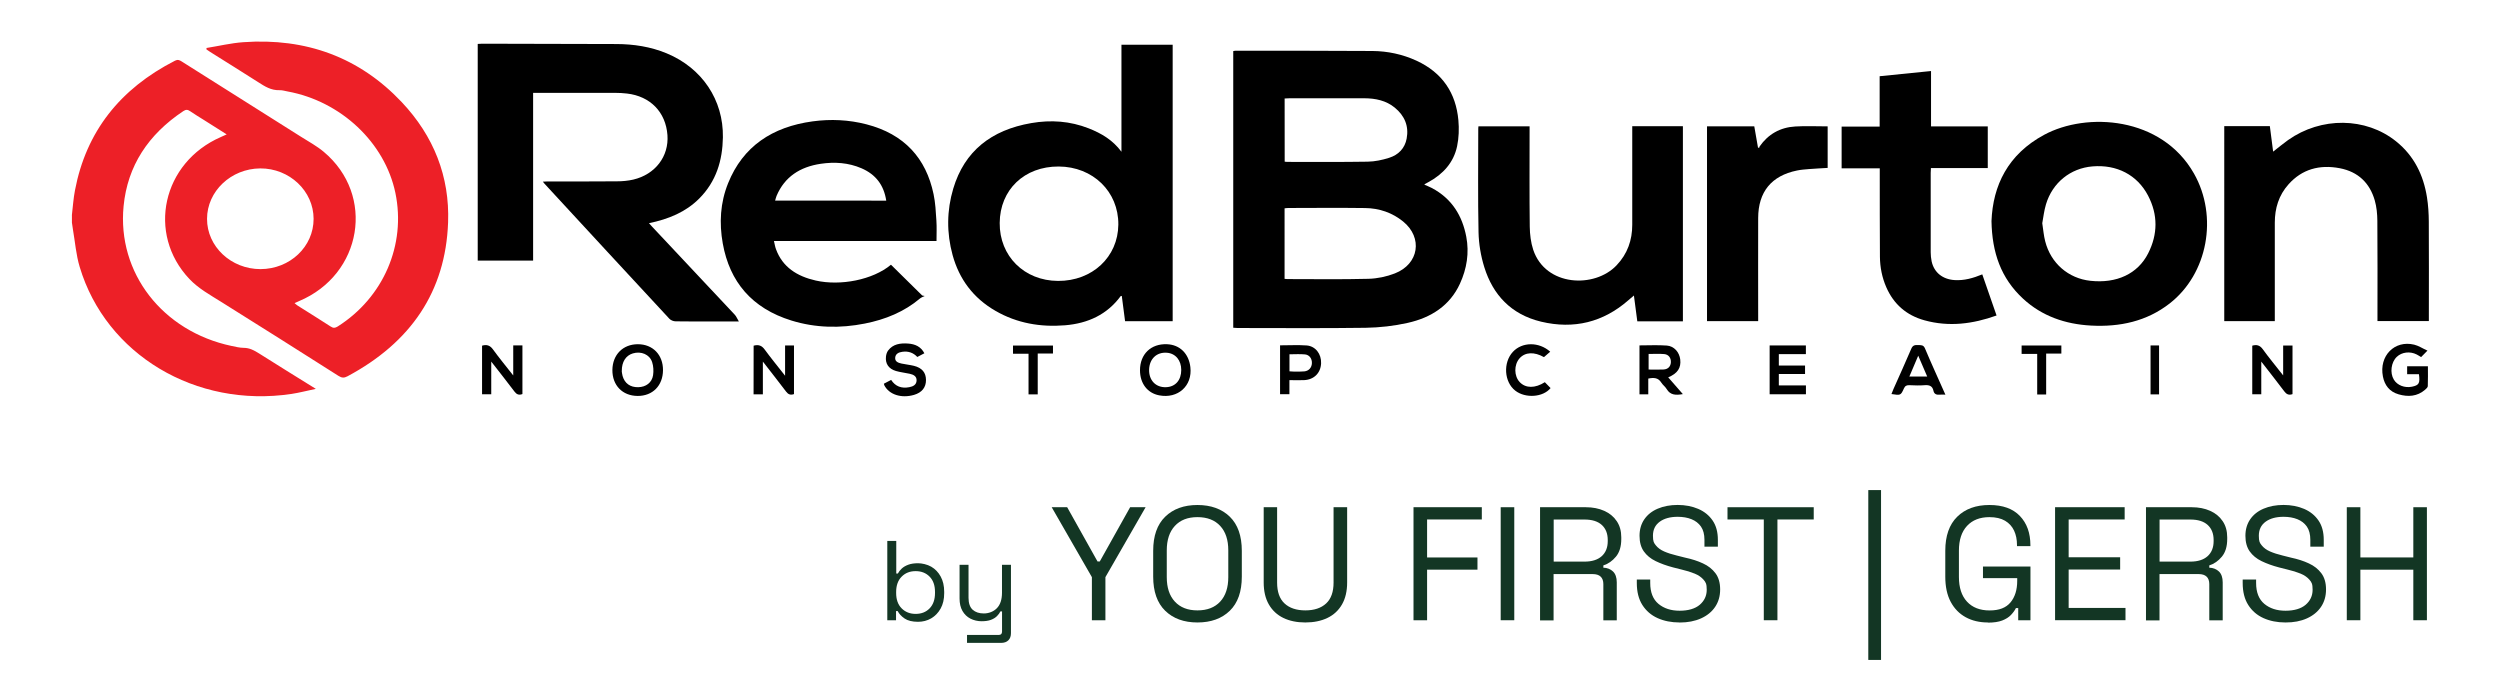 <?xml version="1.0" encoding="UTF-8"?>
<!-- Generator: Adobe Illustrator 24.2.3, SVG Export Plug-In . SVG Version: 6.00 Build 0)  -->
<svg xmlns="http://www.w3.org/2000/svg" xmlns:xlink="http://www.w3.org/1999/xlink" version="1.1" id="Layer_1" x="0px" y="0px" viewBox="0 0 4490.6 1232.7" style="enable-background:new 0 0 4490.6 1232.7;" xml:space="preserve">
<style type="text/css">
	.st0{fill:#133624;}
	.st1{fill:#ED2027;}
</style>
<g>
	<path class="st0" d="M1649,1116.9c-10.3,0-18.4-2-24.1-5.9c-5.8-3.9-9.9-8.4-12.5-13.4h-2.9v16.5h-15.7V971.6h16.1v58.6h2.9   c1.6-3.1,3.9-6.1,6.9-8.9s6.9-5.1,11.7-6.9c4.8-1.8,10.7-2.7,17.6-2.7s16.6,2.1,23.7,6.2s12.8,10,17,17.7s6.3,16.8,6.3,27.4v2.6   c0,10.6-2.1,19.8-6.4,27.5s-10,13.6-17.1,17.7S1657.5,1116.9,1649,1116.9L1649,1116.9z M1644.7,1102.7c10.3,0,18.7-3.3,25.1-9.9   s9.7-15.8,9.7-27.6v-1.8c0-11.8-3.2-21-9.7-27.6s-14.8-9.9-25.1-9.9s-18.6,3.3-25.1,9.9c-6.6,6.6-9.9,15.8-9.9,27.6v1.8   c0,11.8,3.3,21,9.9,27.6S1634.6,1102.7,1644.7,1102.7z"></path>
	<path class="st0" d="M1737,1154.8v-14.3h57c3.9,0,5.9-2,5.9-6.1v-36.2h-2.9c-1.4,2.9-3.4,5.7-6.2,8.5c-2.8,2.8-6.4,5-10.9,6.7   s-10.1,2.5-16.9,2.5s-13.8-1.6-19.9-4.7c-6-3.1-10.8-7.7-14.3-13.8s-5.2-13.6-5.2-22.4v-60.5h16.1v59.3c0,9.8,2.5,16.9,7.4,21.4   c5,4.5,11.6,6.7,20.1,6.7s17.3-3.1,23.4-9.4c6.1-6.2,9.2-15.5,9.2-27.9v-50.1h16.1v122.8c0,5.4-1.5,9.7-4.6,12.8   c-3.1,3.1-7.5,4.7-13.3,4.7h-61.1H1737z"></path>
	<path class="st0" d="M1961.3,1114.1v-77.4l-72.2-125.6h27.8l54.5,97.4h4.1l54.5-97.4h27.8l-72.2,125.6v77.4H1961.3L1961.3,1114.1z"></path>
	<path class="st0" d="M2150.9,1118.1c-24.2,0-43.5-7-57.9-21s-21.6-34.5-21.6-61.3v-46.4c0-26.9,7.2-47.3,21.6-61.3   c14.4-14,33.7-21,57.9-21s43.7,7,58.1,21c14.4,14,21.6,34.5,21.6,61.3v46.4c0,26.9-7.2,47.3-21.6,61.3   C2194.6,1111.1,2175.2,1118.1,2150.9,1118.1z M2150.9,1096.4c17.6,0,31.2-5.3,40.9-15.8s14.5-25.2,14.5-43.9v-48.1   c0-18.8-4.8-33.4-14.5-43.9s-23.3-15.8-40.9-15.8s-30.9,5.3-40.6,15.8c-9.7,10.5-14.5,25.2-14.5,43.9v48.1   c0,18.8,4.8,33.4,14.5,43.9S2133.5,1096.4,2150.9,1096.4z"></path>
	<path class="st0" d="M2344.7,1118.1c-15.1,0-28.2-2.7-39.4-8.1s-19.9-13.5-26.1-24.2c-6.2-10.7-9.3-23.9-9.3-39.6V911.1h24.1v135.4   c0,16.6,4.4,29.1,13.3,37.4c8.9,8.3,21.4,12.5,37.4,12.5s28.5-4.2,37.4-12.5s13.3-20.8,13.3-37.4V911.1h24.4v135.1   c0,15.7-3.1,28.9-9.3,39.6s-14.9,18.8-26.2,24.2C2373,1115.4,2359.8,1118.1,2344.7,1118.1L2344.7,1118.1z"></path>
	<path class="st0" d="M2539,1114.1v-203h122.7v22h-98.3v68.2h90.5v22h-90.5v90.8H2539z"></path>
	<path class="st0" d="M2695.6,1114.1v-203h24.4v203H2695.6z"></path>
	<path class="st0" d="M2766.3,1114.1v-203h82.1c12.6,0,23.6,2.2,33.2,6.5c9.6,4.3,17.1,10.5,22.5,18.6c5.4,8,8.1,17.6,8.1,28.9v3.2   c0,13.3-3.2,23.9-9.6,31.6c-6.4,7.7-13.9,13-22.6,15.7v4.1c7,0.2,12.7,2.5,17.3,6.8c4.5,4.3,6.8,10.9,6.8,19.6v68.2H2880v-65.2   c0-5.8-1.6-10.2-4.8-13.3c-3.2-3.1-8-4.6-14.4-4.6h-70.2v83.2h-24.4L2766.3,1114.1z M2790.7,1008.8h55.4c13.3,0,23.6-3.2,30.9-9.7   c7.2-6.5,10.9-15.5,10.9-27.1v-2c0-11.6-3.6-20.6-10.7-27.1c-7.2-6.5-17.5-9.7-31-9.7h-55.4v75.7L2790.7,1008.8z"></path>
	<path class="st0" d="M3016.9,1118.1c-14.7,0-27.8-2.6-39.4-7.8c-11.6-5.2-20.7-13.1-27.4-23.6s-10-23.7-10-39.6v-6.1h24.1v6.1   c0,16.8,4.9,29.3,14.8,37.6c9.9,8.2,22.5,12.3,38,12.3s27.9-3.6,36.2-10.7c8.3-7.2,12.5-16.1,12.5-27s-1.9-13.5-5.7-18   c-3.8-4.4-9-8.1-15.8-10.9s-14.7-5.3-23.8-7.4l-15.1-3.8c-11.8-3.1-22.2-6.9-31.3-11.3s-16.2-10.3-21.3-17.5s-7.7-16.6-7.7-28   s2.9-21.3,8.6-29.6c5.7-8.3,13.7-14.7,24.1-19.1c10.3-4.4,22.3-6.7,35.8-6.7s26,2.4,37,7.1c10.9,4.7,19.5,11.7,25.8,20.9   c6.3,9.2,9.4,20.7,9.4,34.7v12.2h-24.1v-12.2c0-9.9-2.1-17.8-6.2-23.8c-4.2-6-9.9-10.4-17.1-13.3s-15.5-4.3-24.8-4.3   c-13.3,0-24.1,2.9-32.2,8.8c-8.1,5.9-12.2,14.3-12.2,25.1s1.7,13,5.2,17.4s8.4,8.1,14.8,10.9c6.4,2.8,14,5.3,22.9,7.4l15.1,3.8   c11.8,2.5,22.4,5.9,31.8,10.3c9.4,4.3,16.9,10.2,22.5,17.7c5.6,7.4,8.4,17.2,8.4,29.1s-3,22.4-9,31.3s-14.5,15.8-25.4,20.7   c-10.9,4.9-23.7,7.4-38.4,7.4L3016.9,1118.1z"></path>
	<path class="st0" d="M3168.2,1114.1v-181H3103v-22h154.9v22h-65.2v181h-24.4H3168.2z"></path>
	<path class="st0" d="M3355.9,1185.4V880.3h22.9v305.1H3355.9z"></path>
	<path class="st0" d="M3570.8,1118.1c-15.1,0-28.4-3.1-39.9-9.4s-20.5-15.5-27-27.7s-9.7-27.3-9.7-45.2v-46.4   c0-26.9,7.2-47.3,21.5-61.3s33.5-21,57.7-21s42.2,6.6,54.8,19.7s18.9,30.7,18.9,52.8v1.4H3623v-2c0-9.7-1.7-18.3-5.2-25.8   s-8.9-13.5-16.2-17.8s-16.7-6.5-28.1-6.5c-17.2,0-30.6,5.3-40.3,15.8s-14.5,25.3-14.5,44.2v47.6c0,18.9,4.8,33.7,14.5,44.2   s23.2,15.8,40.6,15.8s29.5-4.8,37.6-14.5c8-9.7,12-22.5,12-38.6v-4.9h-61.5v-20.9h85.3v96.6h-22v-22h-4.1c-2.1,4.3-5.1,8.4-9,12.5   s-9.1,7.3-15.7,9.9c-6.6,2.5-15.1,3.8-25.5,3.8L3570.8,1118.1z"></path>
	<path class="st0" d="M3691.4,1114.1v-203h125v22h-100.6v67.9h92.5v22h-92.5v69h102.1v22h-126.4L3691.4,1114.1z"></path>
	<path class="st0" d="M3854.7,1114.1v-203h82.1c12.6,0,23.6,2.2,33.2,6.5s17.1,10.5,22.5,18.6c5.4,8,8.1,17.6,8.1,28.9v3.2   c0,13.3-3.2,23.9-9.6,31.6s-13.9,13-22.6,15.7v4.1c7,0.2,12.7,2.5,17.3,6.8c4.5,4.3,6.8,10.9,6.8,19.6v68.2h-24.1v-65.2   c0-5.8-1.6-10.2-4.8-13.3c-3.2-3.1-8-4.6-14.4-4.6H3879v83.2h-24.4L3854.7,1114.1z M3879,1008.8h55.4c13.3,0,23.6-3.2,30.9-9.7   c7.2-6.5,10.9-15.5,10.9-27.1v-2c0-11.6-3.6-20.6-10.7-27.1c-7.2-6.5-17.5-9.7-31-9.7h-55.4v75.7L3879,1008.8z"></path>
	<path class="st0" d="M4105.2,1118.1c-14.7,0-27.8-2.6-39.4-7.8c-11.6-5.2-20.7-13.1-27.4-23.6c-6.7-10.5-10-23.7-10-39.6v-6.1h24.1   v6.1c0,16.8,4.9,29.3,14.8,37.6c9.9,8.2,22.5,12.3,38,12.3s27.9-3.6,36.2-10.7c8.3-7.2,12.5-16.1,12.5-27s-1.9-13.5-5.7-18   c-3.8-4.4-9-8.1-15.8-10.9s-14.7-5.3-23.8-7.4l-15.1-3.8c-11.8-3.1-22.2-6.9-31.3-11.3c-9.1-4.4-16.2-10.3-21.3-17.5   c-5.1-7.2-7.7-16.6-7.7-28s2.9-21.3,8.6-29.6c5.7-8.3,13.7-14.7,24.1-19.1c10.3-4.4,22.3-6.7,35.8-6.7s26,2.4,37,7.1   c10.9,4.7,19.5,11.7,25.8,20.9c6.3,9.2,9.4,20.7,9.4,34.7v12.2h-24.1v-12.2c0-9.9-2.1-17.8-6.2-23.8c-4.2-6-9.9-10.4-17.1-13.3   s-15.5-4.3-24.8-4.3c-13.3,0-24.1,2.9-32.2,8.8s-12.2,14.3-12.2,25.1s1.7,13,5.2,17.4s8.4,8.1,14.8,10.9s14,5.3,22.9,7.4l15.1,3.8   c11.8,2.5,22.4,5.9,31.8,10.3c9.4,4.3,16.9,10.2,22.5,17.7c5.6,7.4,8.4,17.2,8.4,29.1s-3,22.4-9,31.3s-14.5,15.8-25.4,20.7   C4132.8,1115.7,4120,1118.2,4105.2,1118.1L4105.2,1118.1z"></path>
	<path class="st0" d="M4215.4,1114.1v-203h24.4v90.2h95.1v-90.2h24.4v203h-24.4v-90.8h-95.1v90.8H4215.4z"></path>
</g>
<path class="st1" d="M129.1,386.7c1.8-15,2.7-30.2,5.6-45c20-105,80.6-182.1,179.7-232.7c4.9-2.5,7.9-1.1,11.8,1.3  c71.4,45.1,143,90.1,214.4,135.3c13.8,8.7,28.5,16.7,40.8,27c93.2,77.9,69.4,220.5-44.3,268.3c-2.4,1-4.7,2.1-8,3.6  c2.1,1.7,3.6,3.2,5.3,4.3c19.9,12.6,40,25,59.7,37.8c4.7,3.1,7.8,2.7,12.4-0.1c82.2-52,123.2-146.7,103.7-240.1  c-18.9-90.3-97.7-164.5-193.5-182.1c-4.9-0.9-9.8-2.5-14.7-2.3c-15.1,0.5-26.5-6.9-38.2-14.4c-28.5-18.3-57.4-36.1-86.1-54.2  c-2.3-1.5-4.6-3.1-6.8-4.6c0-0.9,0-1.7,0-2.6c22-3.5,43.9-8.8,66-10.4c113.2-8.1,208.9,27.4,284.5,107.4  c57.9,61.3,86.5,134.1,83.5,216.3c-4.5,124.1-66.8,215.5-180.7,276.4c-6.1,3.3-10.4,3-16.3-0.8c-69.8-44.4-139.8-88.6-210-132.5  c-20.2-12.7-41.2-24.1-57.7-41.5c-76.9-81.3-48.6-209.2,56.6-255c3.1-1.3,6.1-2.7,10.4-4.7c-14.6-9.2-28.1-17.8-41.6-26.3  c-8-5.1-16.3-9.9-24-15.3c-4.4-3.1-7.7-3.3-12.3-0.2C266.4,241.4,229,297.9,222,370.3c-11.7,119.8,69.9,224.8,193.9,251.1  c7.1,1.5,14.4,3.3,21.6,3.4c11,0,19.3,4.7,27.9,10.1c33,20.9,66.2,41.4,101.9,63.6c-16.2,3.4-29.8,7-43.7,9.1  c-171.9,25.7-333.2-70.6-380.4-228c-6.6-21.8-8.3-45-12.2-67.5c-0.7-4-1.2-8.1-1.8-12.2c0-4.4,0-8.8,0-13.3L129.1,386.7z   M563.3,393.2c0-50.1-43.3-91-95.9-90.7c-52.4,0.4-95.4,41-95.5,90.5c-0.2,49.8,43.2,90.5,96.2,90.4  C520.9,483.2,563.3,443.1,563.3,393.2L563.3,393.2z"></path>
<path d="M2215.2,588.7V91.8c1.6-0.3,3-0.7,4.3-0.7c81.9,0,163.8,0,245.7,0.5c27.4,0.2,54,5.9,78.9,17.3  c47.2,21.7,71.1,58.6,75.5,106.9c1.4,15.5,0.9,31.7-2.3,46.9c-6.1,28.9-24.8,50-51.8,64.6c-2,1.1-4,2.2-6.1,3.3  c-0.2,0.1-0.4,0.4-0.9,1.1c4.5,2,9,3.7,13.2,5.9c36.5,19.2,55,50.3,62.1,87.7c5.5,28.9,1,57.3-11.4,84.3  c-17.9,39.1-51.5,61-93.9,70.4c-24.5,5.5-50.2,8.4-75.4,8.8c-76.6,1.1-153.3,0.4-229.9,0.4C2220.7,589.2,2218.1,588.9,2215.2,588.7  L2215.2,588.7z M2307.4,500.9c2.1,0.2,3.5,0.4,4.9,0.4c48.6,0,97.1,0.8,145.7-0.5c16-0.4,32.7-3.9,47.5-9.7  c43.4-16.9,50.5-64.2,14.9-93.2c-19.6-15.9-42.8-23.9-68.4-24.2c-45.9-0.6-91.8-0.2-137.8-0.1c-2.2,0-4.4,0.4-6.8,0.6L2307.4,500.9  L2307.4,500.9z M2307.6,290.4c2.1,0.2,3.2,0.4,4.4,0.4c48.2,0,96.5,0.4,144.7-0.4c12.9-0.2,26.2-3,38.4-6.9  c17.2-5.4,28.4-17.4,31.6-34.6c4.2-22.3-3.5-40.9-21.4-55.6c-15.6-12.8-34.6-16.7-54.7-16.8c-44.7-0.1-89.5,0-134.2,0  c-2.8,0-5.7,0.2-8.9,0.4L2307.6,290.4L2307.6,290.4z"></path>
<path d="M1327.1,577.4c-17.3,0-31.6,0-45.9,0c-22.5,0-45.1,0.2-67.6-0.2c-3.8,0-8.6-1.9-11.1-4.5c-75-80.8-149.8-161.8-224.5-242.8  c-0.8-0.8-1.4-1.7-2.9-3.6c3.7-0.2,6.4-0.4,9.1-0.4c41.3,0,82.5,0.2,123.8-0.2c9.9,0,20-0.9,29.5-3.1c39.6-9.3,64.2-41.8,61.4-79.9  c-3-41.3-30.8-69.9-72.8-74.7c-7-0.8-14-1.2-21-1.2c-45.6-0.1-91.3,0-136.9,0c-3.2,0-6.3,0-10.6,0v301.3h-99.5V78.9  c2.7-0.1,5.5-0.4,8.3-0.4c80.2,0.2,160.3,0.3,240.5,0.6c31.3,0.1,61.7,4.7,90.6,16.7c63.7,26.4,102.1,83.8,101,150.9  c-0.7,41.4-11.8,79.1-42.6,110c-24.2,24.2-54.9,36.9-90.2,44.2c2.2,2.5,3.9,4.5,5.7,6.3c49.5,52.7,99,105.4,148.4,158.1  c2.7,2.9,4.2,6.8,7.3,12L1327.1,577.4z"></path>
<path d="M2014.3,80.3h92.1v496.6h-85.5c-2-15-3.9-30.2-5.9-45.3c-1,0.1-1.8,0-2,0.3c-24.2,32.9-58.5,49-99.9,52.4  c-44.3,3.6-86.3-3.7-124.6-25.7c-40.5-23.2-65.6-57.5-77.4-100.4c-10.9-39.8-10.6-80,1.2-119.5c20.1-67.2,68.2-105.2,140.1-117.6  c35.3-6.1,69.8-3.7,103.3,9.5c22.8,9,43.1,20.9,58.7,42V80.5L2014.3,80.3z M1795.7,400.5c-0.5,59.5,44.1,103.8,104.8,104.1  c61.5,0.3,107.8-43,108.3-101.2c0.5-59.1-45.6-104-107.1-104.3C1840,298.8,1796.1,340.8,1795.7,400.5L1795.7,400.5z"></path>
<path d="M1682.2,432.9h-292c1.3,5.5,2,10.3,3.7,14.8c11.8,32.2,37.8,48.6,71.3,56.2c44.4,10.1,102.7-1.2,135.2-28.4  c18.7,18.4,37.4,36.9,56.1,55.3c1.5,0.3,3,0.6,4.5,0.9c-2.8,1.4-6,2.4-8.4,4.4c-28.5,24-62.2,37.8-99.2,45.1  c-44.3,8.8-88.5,7.9-131.7-5.4c-71.1-22-111-69.5-123.4-138.3c-6.6-36.8-4.6-73.4,9.6-108.5c26.6-66,79.2-101.1,151.8-111  c32.5-4.4,64.9-2.9,96.6,5.3c68.2,17.6,107.1,61,120.6,125.4c3.3,15.6,4.1,31.8,5.1,47.7C1682.8,408.2,1682.2,420,1682.2,432.9  L1682.2,432.9z M1591.9,360.4c-4.2-27.6-18.5-47-44.6-58.2c-23.3-10-48-11.7-73-8c-37.3,5.5-64.9,23.5-79.3,57.4  c-1.1,2.6-1.7,5.4-2.7,8.7L1591.9,360.4L1591.9,360.4z"></path>
<path d="M3577.2,397.1c2.5-63.8,29.4-119.8,94.5-154.9c76.4-41.3,210.9-33.2,269.2,69.5c43.8,77.2,24.8,180.2-43.8,233.5  c-41,31.9-89.1,42.4-141.1,39.6c-46.5-2.5-88.1-17-121.9-48.1C3594.1,499.8,3578.2,453.7,3577.2,397.1L3577.2,397.1z M3668.4,401  c1.8,11.6,2.6,22.1,5.2,32.2c10,39.6,41.6,66.9,81.3,71.2c47,5.1,85-12.4,103.7-49.3c17.4-34.3,17.8-69.4-0.2-103.8  c-19.4-37.1-56.1-56.1-99.8-52.4c-39.6,3.3-71.8,29.2-83.5,68c-3.4,11.3-4.7,23.2-6.7,34V401z"></path>
<path d="M3022.9,226.9v350.3H2941c-1.9-14.9-3.9-29.8-6.1-46.4c-3.9,3.3-7.1,5.9-10.1,8.6c-44.9,39.3-97.6,52.5-156.6,38.4  c-54.2-13-86.7-48.6-102-97.8c-6.3-20.1-9.9-41.7-10.4-62.7c-1.3-62.1-0.5-124.3-0.5-186.4c0-1.1,0.2-2.2,0.3-4h91.9  c0,2.9,0,5.8,0,8.7c0,57.2-0.4,114.3,0.3,171.5c0.2,13.9,1.9,28.3,6.2,41.5c22.1,66.2,110.2,69.7,149.7,28  c19.8-20.8,28.2-45.4,28.2-72.9c0.1-55.5,0-111,0-166.5v-10.5h90.8L3022.9,226.9z"></path>
<path d="M4083.1,272.4c9.4-7.3,17.8-14.4,26.8-20.8c59.5-42.1,139.6-41.3,193.9,2.2c32.8,26.3,49.3,61,55.6,100.4  c2.3,14.4,3.2,29.1,3.3,43.7c0.4,56.3,0.1,112.6,0.1,169v9.8h-92.3c0-3.1,0-6.3,0-9.5c0-56.9,0.3-113.8-0.2-170.6  c-0.1-12.3-1.3-25-4.7-36.8c-8.9-30.6-29.3-51.3-63.1-57.7c-36.1-6.8-67.4,1.8-91.6,28.8c-17.8,19.8-24.8,43.4-24.8,69  c0,55.5,0,111,0,166.5v10.4h-90.8V226.6h81.9C4079.2,241.4,4081.1,256.6,4083.1,272.4L4083.1,272.4z"></path>
<path d="M3560.6,492.7c8.6,24.7,17,49,25.7,74c-42.7,15.3-85.5,20.8-129.3,8.7c-32.9-9-55.6-29.4-68.7-59.3  c-7.7-17.6-11.3-36-11.5-54.9c-0.4-49.7-0.2-99.4-0.3-149.1c0-3,0-6,0-9.7H3308v-75h68.3v-90.5c30.8-3.1,61.1-6.2,92.3-9.3V227  h101.9v74.9h-102.1c-0.2,3.5-0.4,6.1-0.4,8.8c0,47.5,0,95,0,142.5c0,5.5,0.6,11.1,1.7,16.4c4.4,19.9,19.7,32.1,41.1,33.5  c17.4,1.1,33.4-3.5,49.7-10.2L3560.6,492.7z"></path>
<path d="M3066.2,576.8V226.9h84.9c2.2,12.6,4.4,25.2,6.6,37.8c0.7,0.4,1.3,0.9,2,1.3c0.4-1,0.5-2.2,1.1-3.1  c15.2-21.7,36.6-34.1,63.9-35.7c19.1-1.2,38.4-0.2,58.2-0.2v74.6c-10.9,0.7-22.2,1.2-33.4,2.1c-7.3,0.6-14.6,1.1-21.7,2.6  c-45.9,9.4-69.6,38.3-69.7,85.4c-0.2,58.3,0,116.5,0,174.8c0,3.3,0,6.5,0,10.4h-91.8L3066.2,576.8z"></path>
<path d="M3022.8,707.9c-12.7,2.3-22.6,1.9-29.1-9.1c-2.5-4.3-7.1-7.4-9.7-11.7c-5.5-8.8-13.4-9.1-23.3-7.1v28.3h-15.8v-87.9  c16.6,0,33-0.9,49.1,0.3c13.2,1,22.5,12,24.1,24.9c1.8,15.1-4.7,25.2-21.6,32.2c8.6,9.8,17,19.4,26.2,30L3022.8,707.9z   M2961.3,663.8c9.5,0,18.2,0.4,26.9-0.1c8-0.4,12.7-5.5,13.1-12.9c0.4-7.8-4-14.1-12-14.8c-9.1-0.8-18.4-0.2-28-0.2V663.8z"></path>
<path d="M4118,707.9c-7.1,2.6-11.2,0-15.1-5.2c-13-17.3-26.4-34.3-41.1-53.2v58.7h-16.2v-87.3c7.9-2.3,13.7-0.8,18.9,6.4  c11.2,15.5,23.5,30.2,36.6,47v-53.7h16.8v87.3L4118,707.9z"></path>
<path d="M921.9,620.4h16.5v87.4c-6.3,2.5-10.5,0.7-14.5-4.7c-13.1-17.4-26.7-34.6-41.5-53.6v58.7h-16.5v-87.3  c8.5-2.5,14.3-0.5,19.5,6.6c11.2,15.4,23.4,30.2,36.5,46.9V620.4z"></path>
<path d="M1353.7,620.9c9.3-2.5,14.9,0.1,19.9,7c11.2,15.3,23.3,30,36.6,47v-54.4h16v87.4c-6.2,2.2-10.4,0.6-14.2-4.5  c-13.2-17.5-26.8-34.7-41.7-53.9v58.8h-16.7L1353.7,620.9L1353.7,620.9z"></path>
<path d="M1145.8,618.3c26.8,0,45.3,19.1,45.1,46.7c-0.2,27.7-18.6,46.4-45.7,46.2c-27.1-0.2-45.4-19-45.2-46.6  C1100.3,637.1,1118.9,618.3,1145.8,618.3L1145.8,618.3z M1116.8,666.5c0.3,1.8,0.5,5.4,1.5,8.8c3.8,13.4,13.8,20.5,28.1,20.2  c13.9-0.3,24.6-8.1,26.7-21.6c1.1-7.6,0.7-16.1-1.7-23.4c-4.5-13.9-19.9-20.2-34.7-15.7c-12.5,3.8-20,15.1-19.8,31.8L1116.8,666.5z"></path>
<path d="M2047.7,665.1c0-29,19.7-48,48.5-46.8c23,0.9,39.2,16.8,42,41.2c3.9,33.6-22.4,57.2-56.2,50.6  C2060.9,706,2047.7,688.6,2047.7,665.1L2047.7,665.1z M2121.8,664.5c0-17.5-10.4-29.8-26-30.9c-18.1-1.3-31,10.9-31.7,29.9  c-0.7,19.4,11.7,32.6,30.2,32C2111.2,695,2121.8,683,2121.8,664.5z"></path>
<path d="M4360.3,629.8c-5.3,5.4-8.4,8.5-11.4,11.6c-3.1-1.8-5.4-3.4-8-4.7c-12-6.1-26.7-4.3-35.7,4.3c-10.2,9.7-12.7,28.7-5.3,40.9  c6.1,10.2,19.5,15.4,32.6,12.7c12.6-2.6,14.7-6.1,12.5-22.5h-21.2v-14.2h37.3c0,11.7,0.3,23.7-0.2,35.7c0,2.2-2.9,4.7-4.9,6.5  c-14,12.1-30.4,13.2-47.6,8.2c-16.5-4.8-25-16.4-28.1-31.9c-7.3-37,20.8-65.9,56.2-57.3C4344.3,621,4351.4,625.8,4360.3,629.8  L4360.3,629.8z"></path>
<path d="M3242.3,656.6v15.2h-47.1v20.5h48.7v15.9h-65.2v-87.7h65.1v15.6h-48.6v20.5H3242.3z"></path>
<path d="M3494.4,708.9c-4.2,0-7.2-0.3-10,0c-6,0.6-10.2-0.9-11.5-7.1c-1.7-8.3-7.2-10.6-15.8-9.9c-9,0.8-18.1,0.4-27.2,0  c-5-0.2-7.9,1.1-10,5.8c-5.7,12.7-6,12.6-22.4,10.1c1.3-3.1,2.4-6.2,3.7-9.2c10.7-24.1,21.7-48.1,32-72.4c2.6-6.1,6.5-6.7,12.2-6.4  c5.2,0.2,9.6-0.5,12.3,6c11.5,27.3,23.9,54.3,36.6,82.9L3494.4,708.9z M3461.7,676.3c-5.3-12.4-10.4-24-16.1-37.4  c-5.8,13.5-10.7,25.2-15.9,37.4h32.1H3461.7z"></path>
<path d="M1660.5,634.5c-4.4,2.3-8.4,4.4-12.8,6.7c-7.3-7.8-16.3-10.8-26.9-9.3c-6.6,0.9-12.2,3.6-12.8,10.5  c-0.7,7.1,5.4,9.3,11.2,10.6c7.4,1.6,15,2.3,22.4,4.1c14.7,3.7,21.6,12.1,21.7,25.4c0.1,13.4-7.4,22.7-21.5,26.8  c-22.7,6.6-44.6-0.4-53.3-17.1c-0.4-0.7-0.4-1.5-0.8-3c4.2-2.2,8.5-4.4,13-6.8c7.7,11.9,18.8,15.7,32.5,13.1  c7.2-1.3,13-4.5,13.2-12.1c0.3-7.5-5.5-10.5-12.2-12c-8.2-1.8-16.8-2.7-24.8-5c-13.2-3.9-19.4-13.1-18-25.9  c0.4-3.7,1.6-7.8,3.8-10.8c8.8-11.8,22-13.6,36-12.6c12.6,0.9,23,5.5,29.2,17.5L1660.5,634.5z"></path>
<path d="M2299.3,620.3c16.3,0,32.1-0.9,47.7,0.2c16,1.2,26.7,15.4,26,32.1c-0.7,17.3-12.7,29.4-30.5,30.2c-8.4,0.4-16.9,0-26.4,0  v25.3h-16.8v-88V620.3z M2316.2,667c3.2,0.2,5.8,0.5,8.3,0.5c6.1,0,12.3,0.2,18.4-0.4c8.1-0.8,13.3-6.8,13.6-14.8  s-4.4-14.9-12.4-15.7c-9.1-0.9-18.4-0.2-27.9-0.2L2316.2,667L2316.2,667z"></path>
<path d="M2784.6,631.7c-4,3.5-7.6,6.6-11.3,9.8c-17.4-9.9-33.7-9.2-43.8,2.1c-10.3,11.7-10.1,31.9,0.4,42.9  c10.7,11.1,27.5,11.2,45,0c3.4,3.5,6.9,7.1,10.3,10.6c-13.5,16.6-45.2,18.8-63.4,4.6c-20.1-15.6-22.2-50.4-4.3-69.7  c16.7-18,46.7-18.3,67-0.3H2784.6z"></path>
<path d="M1864,708.4h-16.5v-73h-27.9v-14.7h71.8V635H1864L1864,708.4L1864,708.4z"></path>
<path d="M3675.5,708.6h-16.2v-72.9h-28v-15.1h71.4v14.5h-27.3v73.5H3675.5z"></path>
<path d="M3878.2,708.4h-15.3v-87.9h15.3V708.4z"></path>
</svg>
